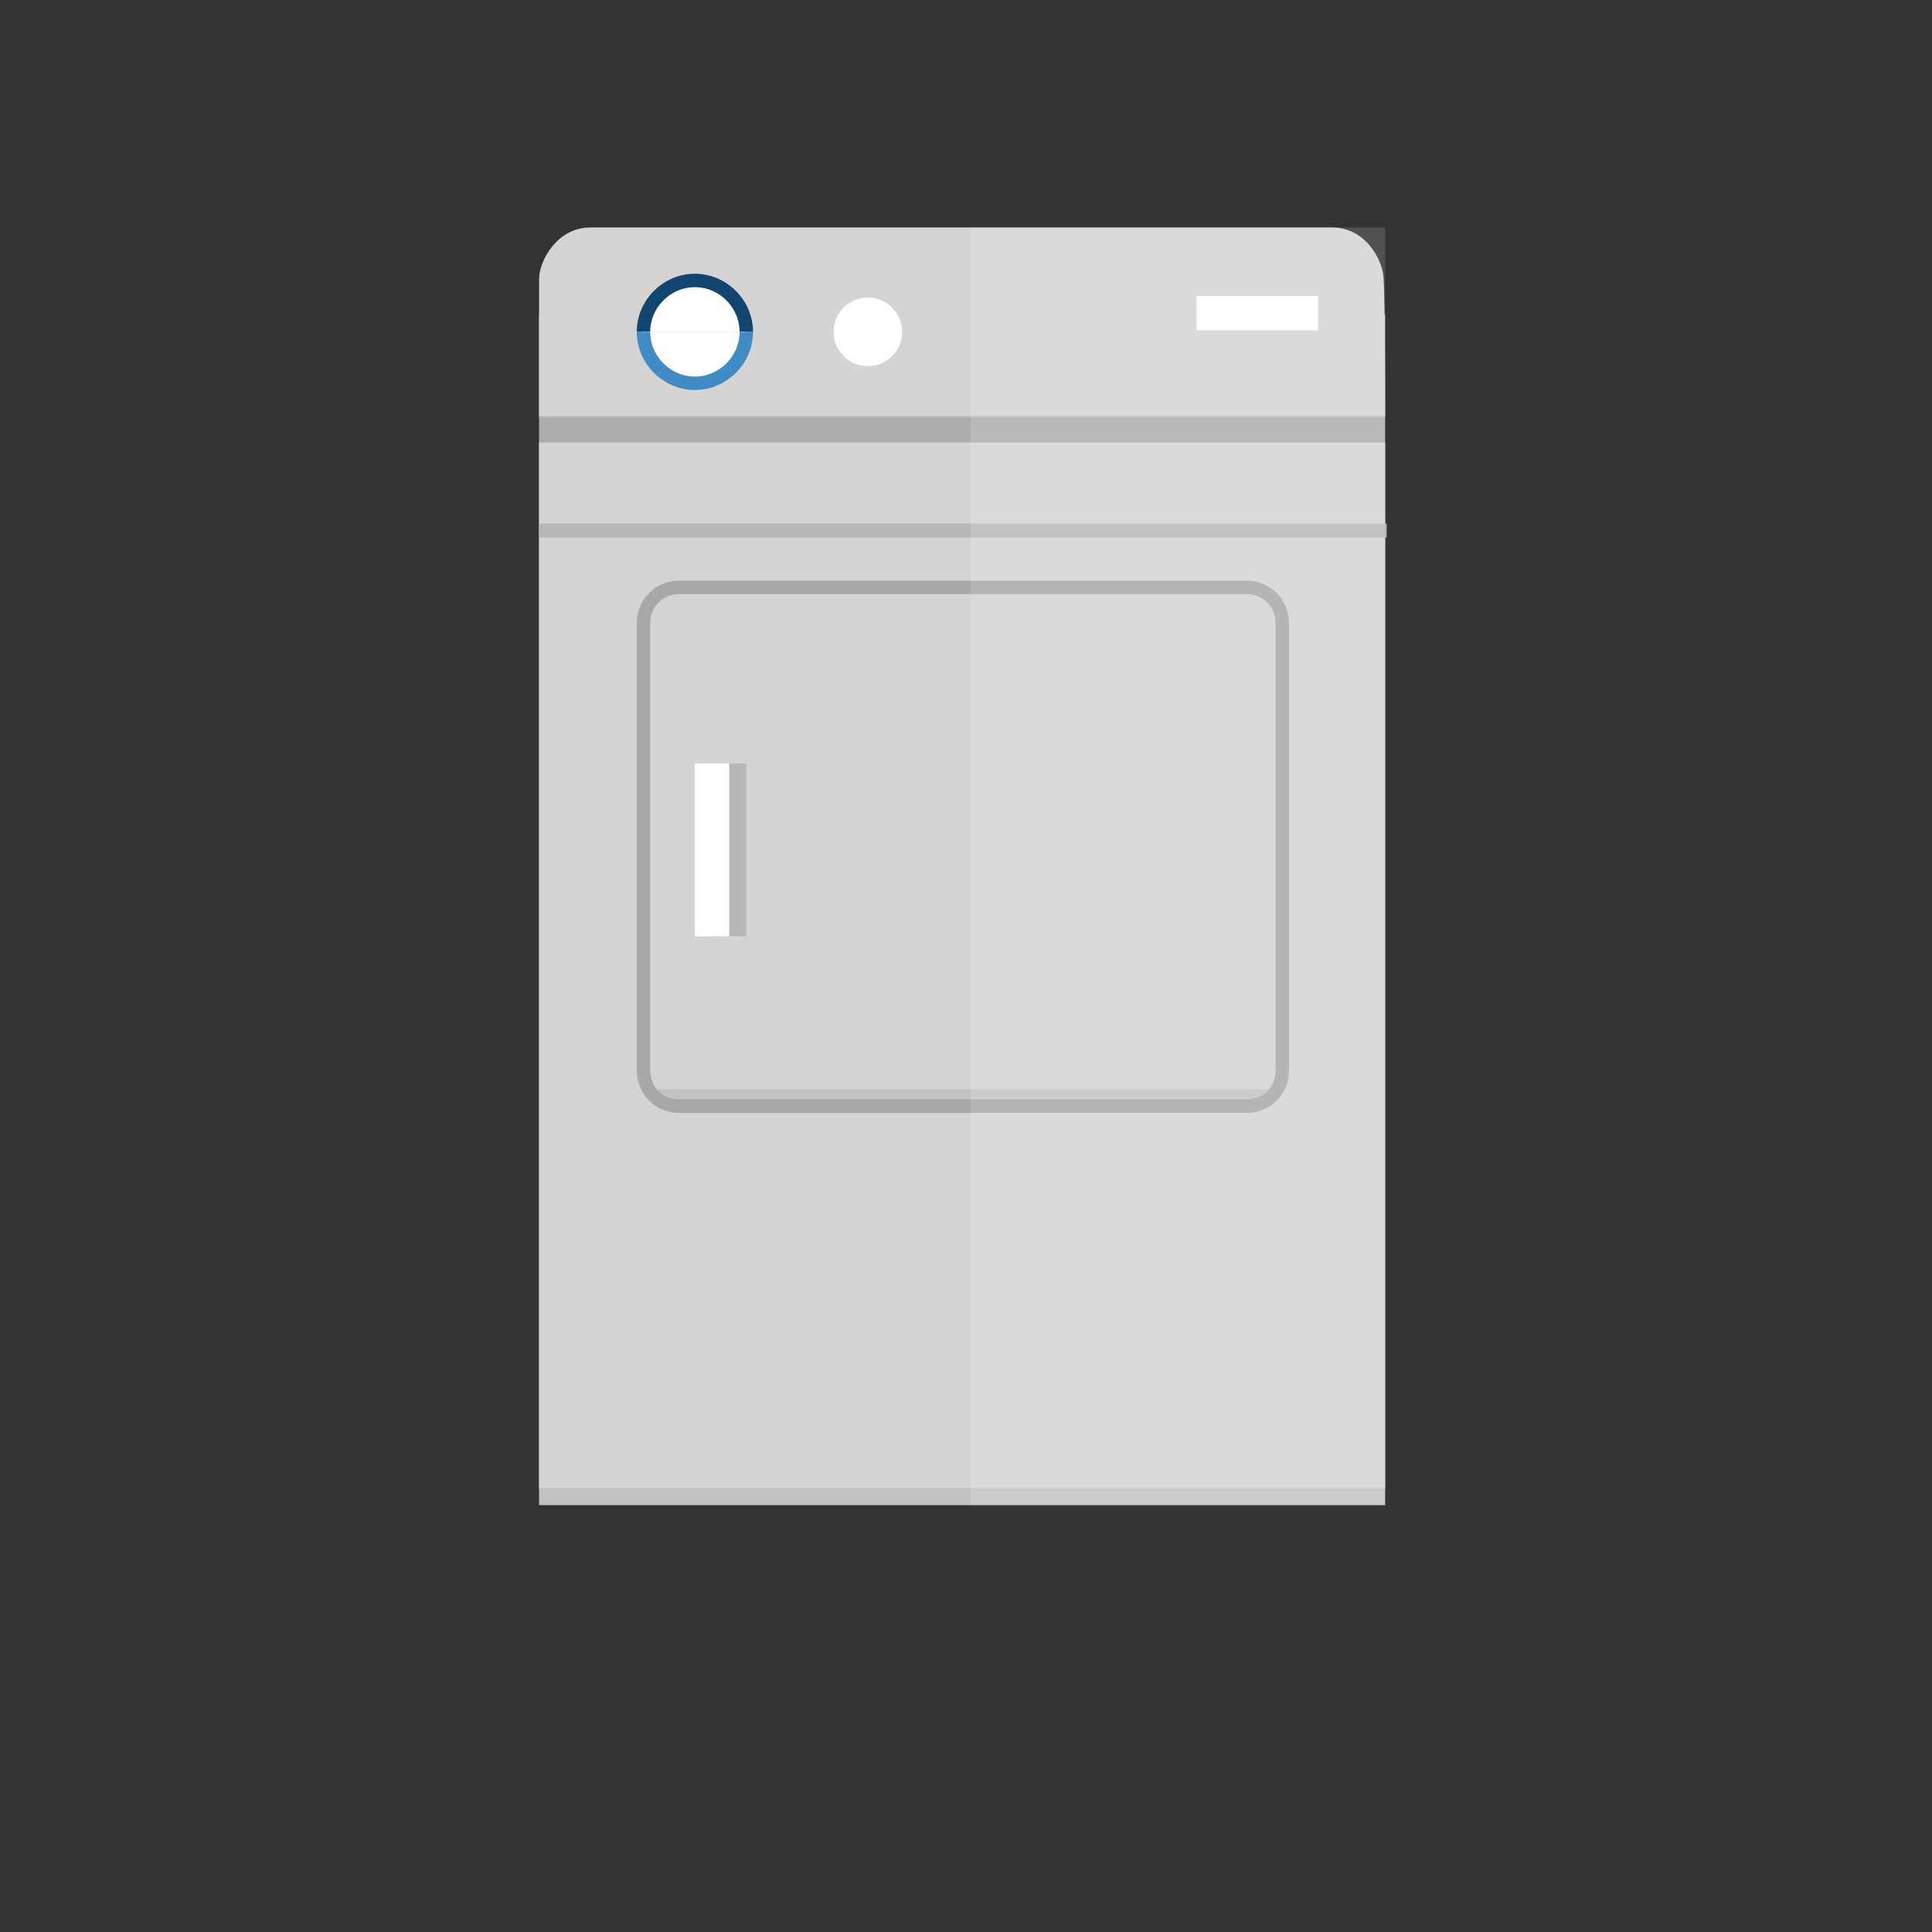 <svg xmlns="http://www.w3.org/2000/svg" width="124" height="124" viewBox="0 0 124 124"><rect x="0" y="0" width="124" height="124" fill="#333333" stroke="none"/><path fill="#c7c5c4" d="M34.6 20.2h54.3v75.4H34.6z"/><path fill="#d5d4d3" d="M34.6 28.4h54.3v68.2H34.6zM88.9 26.8H34.6v-8.9c0-1.1 1.1-3.3 3.3-3.3h47.6c2.2 0 3.3 2.2 3.3 3.3.1 1.1.1 8.9.1 8.9z"/><path d="M82.3 68.7c0 1.3-1 2.3-2.3 2.3H43.6c-1.3 0-2.3-1-2.3-2.3V40c0-1.3 1-2.3 2.3-2.3H80c1.3 0 2.3 1 2.3 2.3v28.7z" fill="none" stroke="#aaa8a7" stroke-width=".863" stroke-miterlimit="10"/><path fill="#b8b7b5" d="M45.7 49h2.2v11.1h-2.2z"/><path fill="#fff" d="M44.6 49h2.2v11.1h-2.2z"/><path fill="#b8b7b5" d="M34.6 33.6H89v.9H34.6z"/><path fill="#fff" d="M76.8 19h7.8v2.2h-7.8z"/><path d="M41.3 21.3c0-1.8 1.5-3.3 3.3-3.3 1.8 0 3.3 1.5 3.3 3.3" fill="#fff" stroke="#104670" stroke-width=".863" stroke-miterlimit="10"/><path d="M47.9 21.3c0 1.8-1.5 3.3-3.3 3.3-1.8 0-3.3-1.5-3.3-3.3" fill="#fff" stroke="#418cc6" stroke-width=".863" stroke-miterlimit="10"/><circle cx="55.7" cy="21.3" r="2.2" fill="#fff"/><path opacity=".15" fill="#231f20" d="M34.6 26.7H89v1.7H34.6z"/><path opacity=".1" fill="#231f20" d="M34.6 95.5h54.3v1.1H34.6zM42.2 69.9c.3.4.8.7 1.4.7H80c.6 0 1.1-.3 1.4-.7"/><path opacity=".15" fill="#fff" d="M62.3 14.6h26.6v82H62.3z"/></svg>